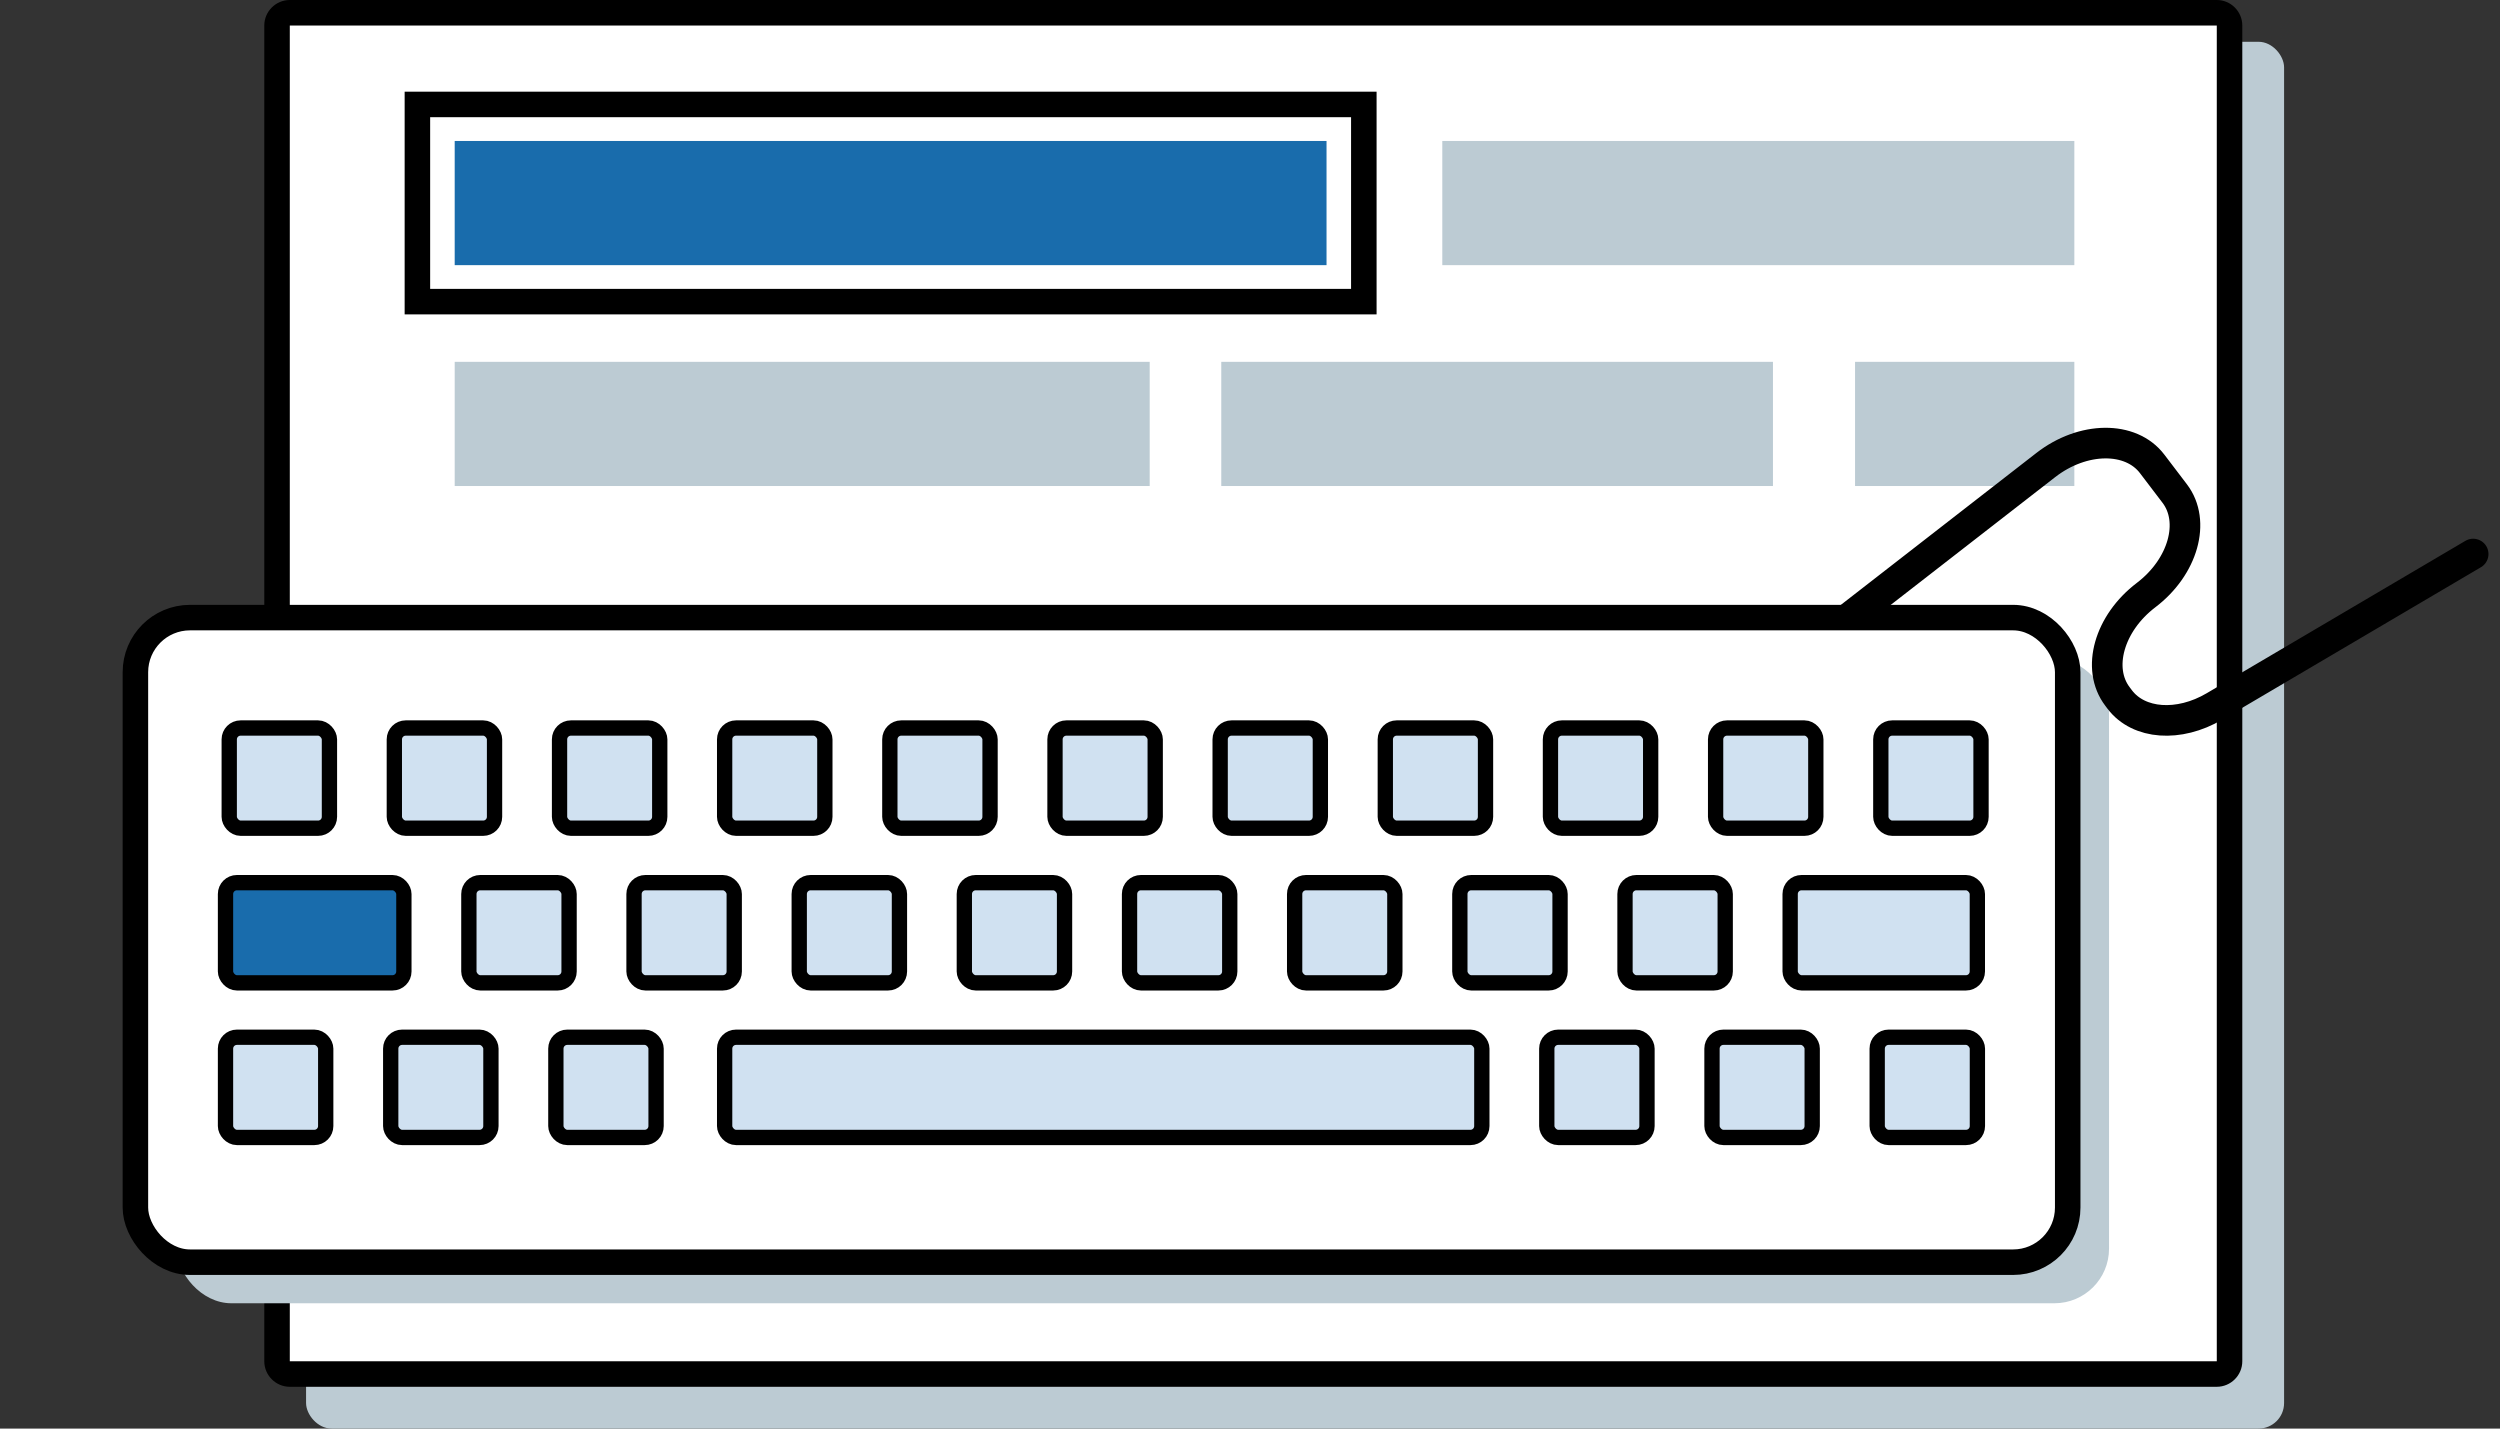 <?xml version="1.0" encoding="UTF-8"?>
<svg id="Layer_1" data-name="Layer 1" xmlns="http://www.w3.org/2000/svg" viewBox="0 0 490 280">
  <rect x="0" y="0" width="490" height="280" fill="#333333" stroke="none"/>
  <defs>
    <style>
      .cls-1 {
        stroke-width: 5px;
      }

      .cls-1, .cls-2, .cls-3, .cls-4 {
        stroke: #000;
        stroke-miterlimit: 10;
      }

      .cls-1, .cls-5 {
        fill: #fff;
      }

      .cls-2 {
        stroke-linecap: round;
        stroke-width: 6px;
      }

      .cls-2, .cls-6 {
        fill: none;
      }

      .cls-6, .cls-7, .cls-8, .cls-9, .cls-5 {
        stroke-width: 0px;
      }

      .cls-3 {
        fill: #d0e1f1;
      }

      .cls-3, .cls-4 {
        stroke-width: 3px;
      }

      .cls-4, .cls-8 {
        fill: #196cac;
      }

      .cls-9 {
        fill: #bccbd3;
      }
    </style>
  </defs>
  <rect class="cls-9" x="59.99" y="8.19" width="387.69" height="271.81" rx="5" ry="5"/>
  <rect class="cls-6" x=".64" width="490" height="280"/>
  <g>
    <rect class="cls-5" x="54.3" y="2.5" width="382.69" height="266.81" rx="2.5" ry="2.5"/>
    <path class="cls-7" d="m434.49,5v261.81H56.8V5h377.69M434.49,0H56.8C54.05,0,51.8,2.25,51.8,5v261.81c0,2.75,2.25,5,5,5h377.69c2.75,0,5-2.25,5-5V5C439.49,2.25,437.24,0,434.49,0h0Z"/>
  </g>
  <rect class="cls-6" x=".64" width="490" height="280"/>
  <g>
    <rect class="cls-8" x="89.12" y="27.63" width="170.88" height="24.34"/>
    <rect class="cls-9" x="282.69" y="27.63" width="123.88" height="24.34"/>
    <rect class="cls-9" x="89.12" y="70.92" width="136.22" height="24.34"/>
    <rect class="cls-9" x="239.37" y="70.92" width="108.13" height="24.34"/>
    <rect class="cls-9" x="363.59" y="70.92" width="42.98" height="24.34"/>
    <path class="cls-7" d="m264.81,22.97v33.65H84.31V22.97h180.5m5-5H79.31v43.65h190.5V17.97h0Z"/>
  </g>
  <g>
    <rect class="cls-9" x="34.64" y="129.1" width="378.73" height="126.34" rx="10.7" ry="10.7"/>
    <path class="cls-2" d="m362.05,121.39l38.92-30.24c7.27-5.65,16.67-5.75,20.86-.22l4.42,5.81c4.16,5.47,1.64,14.38-5.61,19.89h0c-7.26,5.51-9.78,14.42-5.61,19.89l.45.6c3.71,4.88,11.58,5.45,18.55,1.34l50.71-29.87"/>
    <rect class="cls-1" x="26.54" y="121.05" width="378.73" height="126.34" rx="10.7" ry="10.7"/>
    <rect class="cls-3" x="44.93" y="142.69" width="19.64" height="19.64" rx="2.23" ry="2.23"/>
    <rect class="cls-3" x="77.29" y="142.69" width="19.64" height="19.64" rx="2.23" ry="2.23"/>
    <rect class="cls-3" x="109.67" y="142.69" width="19.64" height="19.64" rx="2.23" ry="2.23"/>
    <rect class="cls-3" x="142.03" y="142.69" width="19.64" height="19.64" rx="2.23" ry="2.23"/>
    <rect class="cls-3" x="174.41" y="142.69" width="19.64" height="19.64" rx="2.23" ry="2.23"/>
    <rect class="cls-3" x="206.78" y="142.69" width="19.64" height="19.64" rx="2.23" ry="2.23"/>
    <rect class="cls-3" x="239.15" y="142.69" width="19.64" height="19.64" rx="2.23" ry="2.23"/>
    <rect class="cls-3" x="271.52" y="142.69" width="19.64" height="19.64" rx="2.23" ry="2.23"/>
    <rect class="cls-3" x="303.89" y="142.69" width="19.64" height="19.64" rx="2.23" ry="2.23"/>
    <rect class="cls-3" x="336.26" y="142.69" width="19.64" height="19.64" rx="2.23" ry="2.23"/>
    <rect class="cls-3" x="368.64" y="142.69" width="19.64" height="19.64" rx="2.23" ry="2.23"/>
    <rect class="cls-3" x="44.2" y="203.3" width="19.64" height="19.64" rx="2.23" ry="2.23"/>
    <rect class="cls-3" x="76.58" y="203.3" width="19.64" height="19.64" rx="2.23" ry="2.23"/>
    <rect class="cls-3" x="108.95" y="203.3" width="19.64" height="19.64" rx="2.23" ry="2.23"/>
    <rect class="cls-3" x="142.03" y="203.3" width="148.41" height="19.64" rx="2.23" ry="2.23"/>
    <rect class="cls-3" x="303.17" y="203.3" width="19.64" height="19.64" rx="2.23" ry="2.23"/>
    <rect class="cls-3" x="335.55" y="203.3" width="19.64" height="19.64" rx="2.23" ry="2.23"/>
    <rect class="cls-3" x="367.93" y="203.3" width="19.64" height="19.64" rx="2.23" ry="2.23"/>
    <rect class="cls-4" x="44.2" y="173" width="34.96" height="19.64" rx="2.23" ry="2.23"/>
    <rect class="cls-3" x="91.9" y="173" width="19.64" height="19.64" rx="2.23" ry="2.23"/>
    <rect class="cls-3" x="124.27" y="173" width="19.64" height="19.64" rx="2.23" ry="2.23"/>
    <rect class="cls-3" x="156.65" y="173" width="19.64" height="19.64" rx="2.23" ry="2.23"/>
    <rect class="cls-3" x="189.01" y="173" width="19.64" height="19.64" rx="2.23" ry="2.23"/>
    <rect class="cls-3" x="221.39" y="173" width="19.64" height="19.64" rx="2.23" ry="2.23"/>
    <rect class="cls-3" x="253.75" y="173" width="19.64" height="19.64" rx="2.23" ry="2.23"/>
    <rect class="cls-3" x="286.13" y="173" width="19.64" height="19.64" rx="2.23" ry="2.23"/>
    <rect class="cls-3" x="318.5" y="173" width="19.64" height="19.64" rx="2.23" ry="2.23"/>
    <rect class="cls-3" x="350.87" y="173" width="36.69" height="19.64" rx="2.23" ry="2.23"/>
  </g>
</svg>